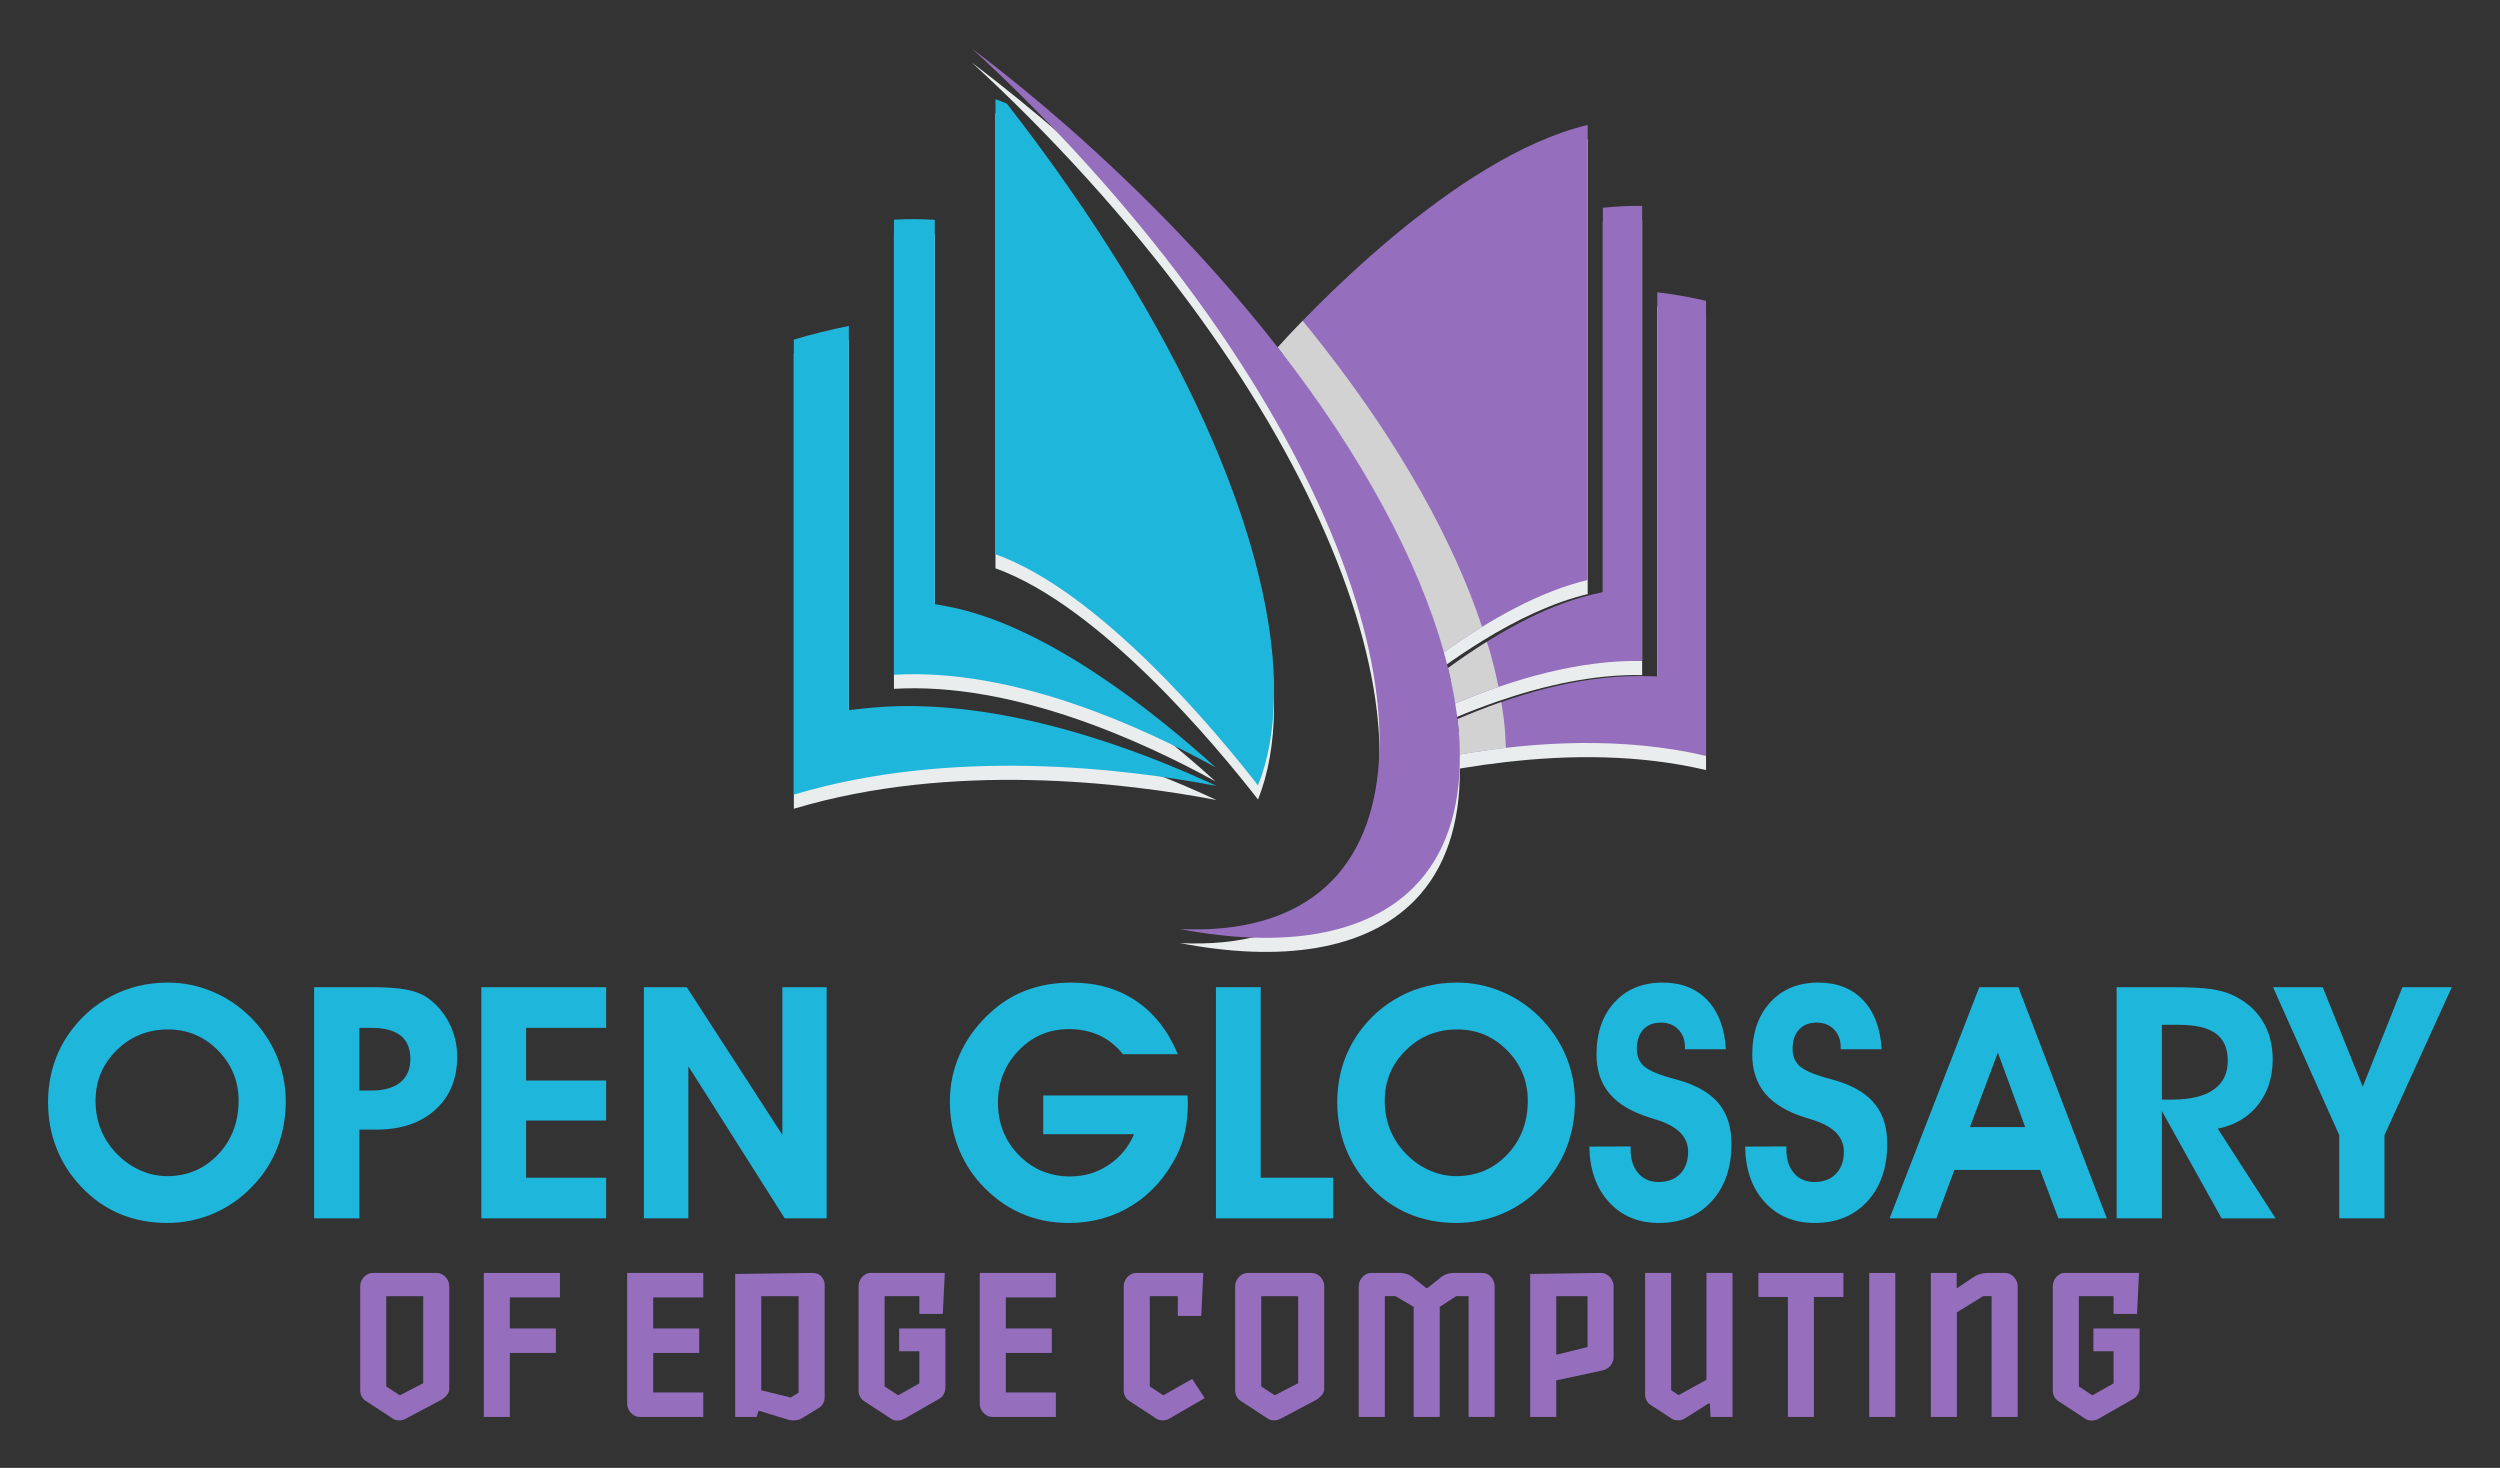<svg xmlns="http://www.w3.org/2000/svg" role="img" viewBox="27.89 26.89 421.46 247.46"><rect x="27.89" y="26.89" width="421.46" height="247.46" fill="#333333" stroke="none"/><title>Open Glossary of Edge Computing logo</title><defs><clipPath id="a" clipPathUnits="userSpaceOnUse"><path d="M0 226h358V0H0z"/></clipPath><clipPath id="b" clipPathUnits="userSpaceOnUse"><path d="M205.255 117.088h6.117v-6.623h-6.117z"/></clipPath><clipPath id="c" clipPathUnits="userSpaceOnUse"><path d="M204.053 124.712h6.384v-7.803h-6.384z"/></clipPath><clipPath id="d" clipPathUnits="userSpaceOnUse"><path d="M182.517 165.31h25.847v-41.926h-25.847z"/></clipPath></defs><g clip-path="url(#a)" transform="matrix(1.333 0 0 -1.333 0 301.333)"><path fill="#eaedee" d="M230.52 118.558l-1.952.033h-.631c-5.676 0-11.572-1.333-17.15-3.292h-.014c-1.884-.657-3.727-1.384-5.517-2.148-.081.648-.182 1.312-.293 1.976 1.775.749 3.608 1.451 5.475 2.094 5.893 2.022 12.14 3.396 18.166 3.288v57.549c-1.642.029-3.301-.058-4.966-.237v-48.595l-1.48-.354c-5.156-1.22-10.558-4.093-15.643-7.539-.013-.01-.028-.017-.038-.023-.818-.556-1.626-1.12-2.424-1.701-.16.656-.336 1.32-.521 1.989 1.577 1.124 3.196 2.208 4.837 3.217 4.385 2.704 8.937 4.88 13.348 5.931v57.547c-15.314-3.629-32.338-20.749-37.817-26.62-.099-.112-.196-.216-.288-.313-.186-.199-.36-.382-.51-.555-.229-.25-.429-.469-.584-.637-7.282 9.327-16.253 18.878-26.928 28.23-3.868 3.383-7.813 6.577-11.779 9.591 2.471-2.263 4.912-4.601 7.322-7.026 41.091-41.399 53.454-84.272 37.586-98.892-4.484-4.129-10.932-5.831-18.569-5.461 12.719-2.45 23.434-.96 29.667 5.38 3.911 3.983 5.802 9.717 5.727 16.693.958.162 1.94.312 2.927.457.937.126 1.886.245 2.842.357 8.056.938 16.894.993 25.371-1.004v57.561c-2.034.472-4.097.825-6.164 1.087z"/><path fill="#eaedee" d="M131.193 114.6c-.237-.016-.474-.046-.717-.069l-2.203-.237v48.582c-2.33-.474-4.657-1.034-6.953-1.723v-57.552c19.989 5.992 41.891 3.313 53.453 1.104-9.532 4.452-27.378 11.377-43.58 9.895"/><path fill="#eaedee" d="M174.645 107.06c-7.768 7.035-21.569 18.063-33.974 20.36l-1.529.282v48.6c-1.731.1-3.455.116-5.162.017v-57.552c14.984.893 31.331-6.571 40.665-11.707"/><path fill="#eaedee" d="M182.049 116.24v1.557c-.445 18.349-11.673 44.775-33.78 73.186-.48.204-.968.399-1.448.574v-57.549c13.233-4.758 27.928-22.456 33.205-29.241 1.304 3.281 1.981 7.126 2.023 11.473"/><path fill="#956fbe" d="M230.52 168.923v-48.584l-1.952.039h-.631c-7.597 0-15.583-2.401-22.681-5.442.181-1.543.277-3.031.291-4.47 9.454 1.628 20.588 2.292 31.137-.183v57.556c-2.034.474-4.094.826-6.164 1.084"/><path fill="#956fbe" d="M228.603 122.29v57.552c-1.642.029-3.301-.065-4.969-.233V131.01l-1.477-.353c-5.994-1.42-12.331-5.061-18.104-9.267.375-1.53.674-3.024.909-4.482 7.386 3.115 15.709 5.528 23.641 5.382"/><path fill="#956fbe" d="M221.716 132.532v57.547c-16.954-4.019-36.033-24.602-39.199-28.132 10.766-13.794 17.801-27.106 21.014-38.563 5.784 4.139 12.12 7.702 18.185 9.148"/><path fill="#1fb6dc" d="M131.193 116.386c-.237-.025-.474-.046-.717-.071l-2.203-.235v48.582c-2.329-.474-4.655-1.034-6.956-1.727v-57.548c19.992 5.99 41.894 3.314 53.455 1.099-9.531 4.46-27.377 11.382-43.579 9.9"/><path fill="#1fb6dc" d="M174.645 108.845c-7.768 7.031-21.569 18.059-33.974 20.36l-1.529.282v48.6c-1.732.099-3.455.116-5.16.012v-57.553c14.982.901 31.326-6.556 40.663-11.701"/><path fill="#1fb6dc" d="M182.049 118.018v1.566c-.445 18.348-11.669 44.779-33.78 73.185-.483.204-.968.398-1.448.573V135.79c13.233-4.758 27.928-22.448 33.201-29.233 1.308 3.271 1.985 7.116 2.027 11.461"/><g clip-path="url(#b)"><path fill="#d3d2d2" d="M210.822 116.892c-.014.062-.026.133-.036.196-1.889-.656-3.739-1.391-5.531-2.152.181-1.544.277-3.032.291-4.471 1.877.324 3.834.589 5.825.826-.037 1.171-.112 2.379-.259 3.621-.079.647-.185 1.316-.29 1.98"/></g><g clip-path="url(#c)"><path fill="#d3d2d2" d="M204.962 116.909c1.775.751 3.608 1.45 5.475 2.098-.157.781-.33 1.564-.523 2.366-.164.66-.34 1.32-.524 1.994-.126.439-.294.9-.429 1.345-1.665-1.039-3.311-2.155-4.909-3.321.376-1.53.674-3.025.91-4.482"/></g><g clip-path="url(#d)"><path fill="#d3d2d2" d="M203.531 123.383c1.577 1.126 3.196 2.205 4.833 3.214-3.556 10.7-10.218 22.809-19.99 35.332-.875 1.124-1.781 2.255-2.708 3.381-1.486-1.533-2.585-2.729-3.149-3.364 10.766-13.794 17.801-27.106 21.014-38.563"/></g><path fill="#956fbe" d="M204.962 116.909c-.236 1.457-.534 2.952-.91 4.482-.16.659-.332 1.324-.521 1.993-3.213 11.456-10.248 24.769-21.014 38.562-7.282 9.331-16.255 18.888-26.928 28.232-3.873 3.389-7.809 6.587-11.779 9.596 2.471-2.258 4.912-4.596 7.322-7.021 41.086-41.408 53.453-84.272 37.586-98.898-4.484-4.127-10.932-5.834-18.569-5.463 12.719-2.446 23.434-.96 29.663 5.38 3.913 3.987 5.806 9.721 5.734 16.693-.014 1.439-.11 2.927-.291 4.471-.081.644-.182 1.309-.293 1.973"/><path fill="#1fb6dc" d="M33.004 66.677c0-1.259.207-2.43.622-3.514.415-1.084 1.031-2.075 1.847-2.971.898-.978 1.914-1.73 3.053-2.259 1.137-.53 2.315-.794 3.534-.794 2.556 0 4.701.91 6.435 2.732 1.734 1.819 2.601 4.088 2.601 6.806 0 2.491-.874 4.616-2.621 6.376-1.747 1.759-3.846 2.639-6.294 2.639-2.558 0-4.727-.877-6.507-2.63-1.78-1.753-2.67-3.882-2.67-6.385m-6.004-.2c0 1.605.214 3.121.643 4.548.428 1.425 1.064 2.76 1.907 4.005 1.446 2.101 3.259 3.724 5.442 4.869 2.181 1.144 4.565 1.717 7.148 1.717 1.94 0 3.812-.375 5.612-1.125 1.8-.749 3.411-1.826 4.829-3.231 1.459-1.461 2.57-3.1 3.334-4.921.762-1.82 1.144-3.734 1.144-5.742 0-2.088-.359-4.05-1.075-5.884-.716-1.833-1.77-3.46-3.162-4.879-1.405-1.486-3.041-2.627-4.909-3.423-1.868-.797-3.818-1.195-5.853-1.195-2.183 0-4.19.388-6.024 1.164-1.834.777-3.461 1.929-4.879 3.454-1.366 1.446-2.4 3.069-3.102 4.869C27.352 62.504 27 64.429 27 66.477"/><path fill="#1fb6dc" d="M66.376 67.962h1.505c1.594 0 2.815.345 3.665 1.034.85.689 1.275 1.676 1.275 2.962 0 1.325-.412 2.312-1.235 2.96-.823.65-2.071.975-3.745.975h-1.465zm0-16.164h-5.723v29.236h7.268c1.848 0 3.304-.1 4.368-.302 1.064-.2 1.924-.521 2.58-.964 1.205-.816 2.151-1.895 2.841-3.232.69-1.339 1.034-2.771 1.034-4.298 0-2.798-.923-5.033-2.771-6.706-1.847-1.673-4.337-2.511-7.469-2.511h-2.128z"/><path fill="#1fb6dc" d="M97.58 51.798H81.797v29.236H97.58v-5.141H87.46v-6.667h10.12v-5.06H87.46v-7.228h10.12z"/><path fill="#1fb6dc" d="M107.98 51.798h-5.623v29.236h5.422l12.088-18.675v18.675h5.603V51.798h-5.301L107.98 71.033z"/><path fill="#1fb6dc" d="M171.11 67.339c0-.107.007-.271.02-.491.012-.221.019-.386.019-.493 0-1.259-.112-2.426-.341-3.503-.227-1.078-.575-2.093-1.044-3.042-1.379-2.745-3.255-4.862-5.632-6.355-2.376-1.493-5.063-2.239-8.061-2.239-2.209 0-4.252.421-6.125 1.264-1.874.845-3.562 2.096-5.06 3.755-1.244 1.393-2.196 2.973-2.851 4.739-.656 1.767-.984 3.64-.984 5.622 0 2.036.395 3.966 1.186 5.792.789 1.829 1.946 3.491 3.472 4.991 1.447 1.432 3.055 2.496 4.83 3.192 1.773.697 3.737 1.045 5.892 1.045 3.146 0 5.864-.77 8.153-2.309 2.289-1.541 4.057-3.789 5.301-6.747h-6.947c-.843 1.057-1.838 1.85-2.982 2.38-1.145.528-2.427.793-3.846.793-2.503 0-4.625-.904-6.365-2.711-1.74-1.807-2.611-4.003-2.611-6.586 0-2.623.88-4.836 2.641-6.637 1.76-1.8 3.926-2.7 6.496-2.7 1.78 0 3.397.482 4.849 1.446 1.452.963 2.527 2.261 3.223 3.895h-11.486v4.899z"/><path fill="#1fb6dc" d="M189.541 51.798h-14.838v29.236h5.662V56.938h9.176z"/><path fill="#1fb6dc" d="M196.048 66.677c0-1.259.209-2.43.623-3.514.414-1.084 1.03-2.075 1.848-2.971.896-.978 1.914-1.73 3.052-2.259 1.137-.53 2.315-.794 3.533-.794 2.557 0 4.703.91 6.437 2.732 1.732 1.819 2.6 4.088 2.6 6.806 0 2.491-.874 4.616-2.622 6.376-1.746 1.759-3.844 2.639-6.293 2.639-2.557 0-4.727-.877-6.507-2.63-1.78-1.753-2.671-3.882-2.671-6.385m-6.003-.2c0 1.605.214 3.121.643 4.548.428 1.425 1.064 2.76 1.907 4.005 1.446 2.101 3.26 3.724 5.442 4.869 2.182 1.144 4.564 1.717 7.147 1.717 1.941 0 3.813-.375 5.612-1.125 1.802-.749 3.411-1.826 4.83-3.231 1.459-1.461 2.569-3.1 3.334-4.921.762-1.82 1.144-3.734 1.144-5.742 0-2.088-.359-4.05-1.075-5.884-.716-1.833-1.769-3.46-3.162-4.879-1.405-1.486-3.042-2.627-4.91-3.423-1.866-.797-3.817-1.195-5.853-1.195-2.182 0-4.189.388-6.022 1.164-1.836.777-3.463 1.929-4.88 3.454-1.366 1.446-2.4 3.069-3.103 4.869-.702 1.801-1.054 3.726-1.054 5.774"/><path fill="#1fb6dc" d="M221.93 60.874l5.221.02v-.422c0-1.232.321-2.219.964-2.962.643-.743 1.498-1.114 2.569-1.114 1.152 0 2.063.345 2.732 1.034.668.689 1.004 1.623 1.004 2.801 0 1.888-1.352 3.239-4.057 4.057-.348.107-.621.193-.823.261-2.275.708-3.962 1.717-5.06 3.022-1.098 1.304-1.647 2.954-1.647 4.95 0 2.742.761 4.946 2.281 6.604 1.517 1.661 3.542 2.491 6.072 2.491 2.369 0 4.257-.739 5.664-2.219 1.405-1.479 2.187-3.551 2.348-6.214h-5.18v.241c0 .936-.28 1.693-.843 2.268-.562.577-1.3.864-2.209.864-.937 0-1.676-.294-2.219-.884-.543-.589-.812-1.392-.812-2.408 0-.429.055-.807.169-1.136.115-.328.291-.625.532-.893.549-.603 1.727-1.158 3.534-1.667.803-.215 1.419-.395 1.848-.541 2.009-.684 3.491-1.661 4.448-2.932.957-1.271 1.435-2.898 1.435-4.88 0-3.012-.837-5.431-2.51-7.258-1.673-1.827-3.894-2.741-6.666-2.741-2.61 0-4.719.884-6.326 2.65-1.605 1.768-2.428 4.103-2.469 7.008"/><path fill="#1fb6dc" d="M241.628 60.874l5.221.02v-.422c0-1.232.321-2.219.964-2.962.643-.743 1.498-1.114 2.569-1.114 1.152 0 2.063.345 2.732 1.034.668.689 1.004 1.623 1.004 2.801 0 1.888-1.352 3.239-4.057 4.057-.348.107-.621.193-.823.261-2.275.708-3.962 1.717-5.06 3.022-1.098 1.304-1.647 2.954-1.647 4.95 0 2.742.761 4.946 2.281 6.604 1.517 1.661 3.542 2.491 6.072 2.491 2.369 0 4.257-.739 5.664-2.219 1.405-1.479 2.187-3.551 2.348-6.214h-5.18v.241c0 .936-.28 1.693-.843 2.268-.562.577-1.3.864-2.209.864-.937 0-1.676-.294-2.219-.884-.543-.589-.812-1.392-.812-2.408 0-.429.055-.807.169-1.136.115-.328.291-.625.532-.893.549-.603 1.727-1.158 3.534-1.667.803-.215 1.419-.395 1.848-.541 2.009-.684 3.491-1.661 4.448-2.932.957-1.271 1.435-2.898 1.435-4.88 0-3.012-.837-5.431-2.51-7.258-1.673-1.827-3.894-2.741-6.666-2.741-2.61 0-4.719.884-6.326 2.65-1.605 1.768-2.428 4.103-2.469 7.008"/><path fill="#1fb6dc" d="M277.047 63.343l-3.453 9.419-3.534-9.419zm-8.954-5.421l-2.27-6.124h-5.924l11.345 29.236h4.941l11.182-29.236h-6.122l-2.311 6.124z"/><path fill="#1fb6dc" d="M294.336 66.818h1.264c2.316 0 4.073.418 5.271 1.255 1.198.836 1.798 2.057 1.798 3.664 0 1.553-.502 2.698-1.507 3.434-1.003.735-2.569 1.105-4.698 1.105h-2.128zm0-15.02h-5.723v29.236h6.948c2.209 0 3.851-.077 4.93-.232 1.076-.153 1.998-.403 2.76-.752 1.659-.776 2.925-1.86 3.794-3.253.872-1.392 1.305-3.026 1.305-4.899 0-2.262-.621-4.18-1.867-5.753-1.245-1.573-2.937-2.573-5.08-3.002l7.31-11.345h-6.828l-7.549 13.574z"/><path fill="#1fb6dc" d="M322.487 62.32V51.798h-5.723V62.32l-8.372 18.714h6.283l5.061-12.59 5.02 12.59H331z"/><path fill="#956fbe" d="M74.446 30.951v11.007h-4.673V30.541l1.711-1.123zm3.295-.588c.017-.357-.085-.664-.306-.919-.222-.255-.451-.451-.69-.588l-4.572-2.426c-.255-.119-.502-.179-.74-.179-.324 0-.579.06-.766.179l-3.473 2.273c-.222.137-.397.323-.524.562-.128.238-.191.502-.191.792v13.177c0 .154.029.324.089.511.06.188.157.366.293.537.137.17.307.315.511.433.204.119.46.18.766.18h7.943c.307 0 .562-.061.766-.18.204-.118.374-.263.511-.433.136-.171.234-.349.293-.537.061-.187.09-.357.09-.511z"/><path fill="#956fbe" d="M82.108 26.686v18.209h9.627v-3.09h-6.333v-3.933h5.822v-3.091h-5.822v-8.095z"/><path fill="#956fbe" d="M100.24 28.346v16.549h9.627v-3.09h-6.333v-3.933h5.822v-3.091h-5.822v-5.005h6.333v-3.09h-7.968c-.306 0-.562.059-.766.179-.204.119-.374.264-.511.434-.136.169-.234.349-.293.536-.06.187-.089.358-.089.511"/><path fill="#956fbe" d="M120.926 29.138l.995.613v12.207h-4.724V30.057zm-7.023-2.452v18.081l9.755.128c.511 0 .898-.158 1.162-.473.265-.314.396-.642.396-.983v-14.25c0-.29-.064-.553-.192-.792-.127-.239-.302-.426-.522-.562l-2.222-1.353c-.239-.154-.606-.231-1.099-.231-.136 0-.289.018-.459.051l-3.857 1.176-.256-.792z"/><path fill="#956fbe" d="M129.507 30.031v13.204c0 .153.029.328.089.524.059.195.157.378.293.548.137.17.307.315.511.435.204.118.46.17.766.153h9.246l-.255-5.185h-2.963v2.248h-4.393V30.542l1.711-1.124 2.682 1.507v4.061h-2.555v2.886h5.849v-7.508c-.051-.664-.323-1.133-.817-1.405l-4.47-2.555c-.255-.118-.502-.178-.74-.178-.324 0-.579.06-.766.178l-3.473 2.273c-.222.137-.397.324-.524.563-.128.238-.191.501-.191.791"/><path fill="#956fbe" d="M144.83 28.346v16.549h9.627v-3.09h-6.333v-3.933h5.822v-3.091h-5.822v-5.005h6.333v-3.09h-7.968c-.306 0-.562.059-.766.179-.204.119-.374.264-.511.434-.136.169-.234.349-.293.536-.06.187-.089.358-.089.511"/><path fill="#956fbe" d="M169.882 39.455v2.503h-3.549V30.542l1.711-1.124 3.651 2.069 1.583-2.426-4.545-2.631c-.256-.118-.503-.179-.74-.179-.325 0-.58.061-.766.179l-3.474 2.273c-.222.137-.396.323-.523.562-.129.239-.192.502-.192.792v13.178c0 .153.029.323.09.51.059.188.156.366.293.537.136.17.306.315.51.434.205.118.46.179.766.179h8.403l-.255-5.44z"/><path fill="#956fbe" d="M185.102 30.951v11.007h-4.673V30.541l1.711-1.123zm3.295-.588c.017-.357-.085-.664-.306-.919-.222-.255-.451-.451-.69-.588l-4.572-2.426c-.255-.119-.502-.179-.74-.179-.324 0-.579.06-.766.179l-3.473 2.273c-.222.137-.397.323-.524.562-.128.238-.191.502-.191.792v13.177c0 .154.029.324.089.511.059.188.157.366.293.537.137.17.307.315.511.433.204.119.46.18.766.18h7.943c.307 0 .562-.061.766-.18.204-.118.374-.263.511-.433.136-.171.234-.349.293-.537.061-.187.09-.357.09-.511z"/><path fill="#956fbe" d="M197.948 44.895c.374 0 .72-.064 1.034-.191.315-.128.592-.311.83-.55l1.507-1.174h.129l1.48 1.174c.239.239.515.422.83.55.315.127.659.191 1.035.191h3.524c.307 0 .562-.061.766-.179.204-.119.371-.264.498-.434.128-.171.222-.349.281-.536.06-.188.089-.358.089-.511V26.686h-3.294v15.272h-1.583l-2.068-1.353V26.686h-3.296v13.919l-2.298 1.353h-1.353V26.686h-3.294v16.549c0 .153.028.323.089.511.059.187.156.365.293.536.136.17.306.315.511.434.204.118.459.179.765.179z"/><path fill="#956fbe" d="M221.698 41.958h-3.958v-7.406l3.958.97zm-7.252-15.272v18.08l8.887.129c.307 0 .562-.061.766-.18.204-.118.374-.263.511-.433.136-.171.234-.349.293-.537.059-.187.09-.357.09-.51v-9.067c0-.29-.128-.613-.383-.97-.256-.358-.682-.588-1.277-.69l-5.593-1.2v-4.622z"/><path fill="#956fbe" d="M240.036 44.895V26.686h-2.784l-.077 1.685h-.204l-3.065-1.94c-.255-.119-.484-.18-.689-.18-.375 0-.647.061-.818.18l-2.706 1.762c-.222.135-.397.323-.524.561-.128.239-.191.503-.191.793v15.348h3.294V30.057l.945-.613 3.524 1.941v13.51z"/><path fill="#956fbe" d="M247.034 26.686v15.17h-3.729v3.039h10.752v-3.039h-3.729v-15.17z"/><path fill="#956fbe" d="M260.62 26.686h-3.294v18.209h3.294z"/><path fill="#956fbe" d="M268.382 43.005h.102l1.942 1.303c.561.392 1.174.587 1.838.587h2.171c.306 0 .561-.06.766-.179.205-.119.375-.263.511-.433.136-.171.234-.349.294-.537.059-.188.089-.357.089-.511V26.686h-3.294v15.273h-1.073l-3.32-2.044V26.686h-3.294v18.209h3.268z"/><path fill="#956fbe" d="M280.54 30.031v13.204c0 .153.029.328.089.524.059.195.157.378.293.548.137.17.307.315.511.435.204.118.46.17.766.153h9.246l-.255-5.185h-2.963v2.248h-4.393V30.542l1.711-1.124 2.682 1.507v4.061h-2.555v2.886h5.849v-7.508c-.051-.664-.323-1.133-.817-1.405l-4.47-2.555c-.255-.118-.502-.178-.74-.178-.324 0-.579.06-.766.178l-3.473 2.273c-.222.137-.397.324-.524.563-.128.238-.191.501-.191.791"/></g></svg>